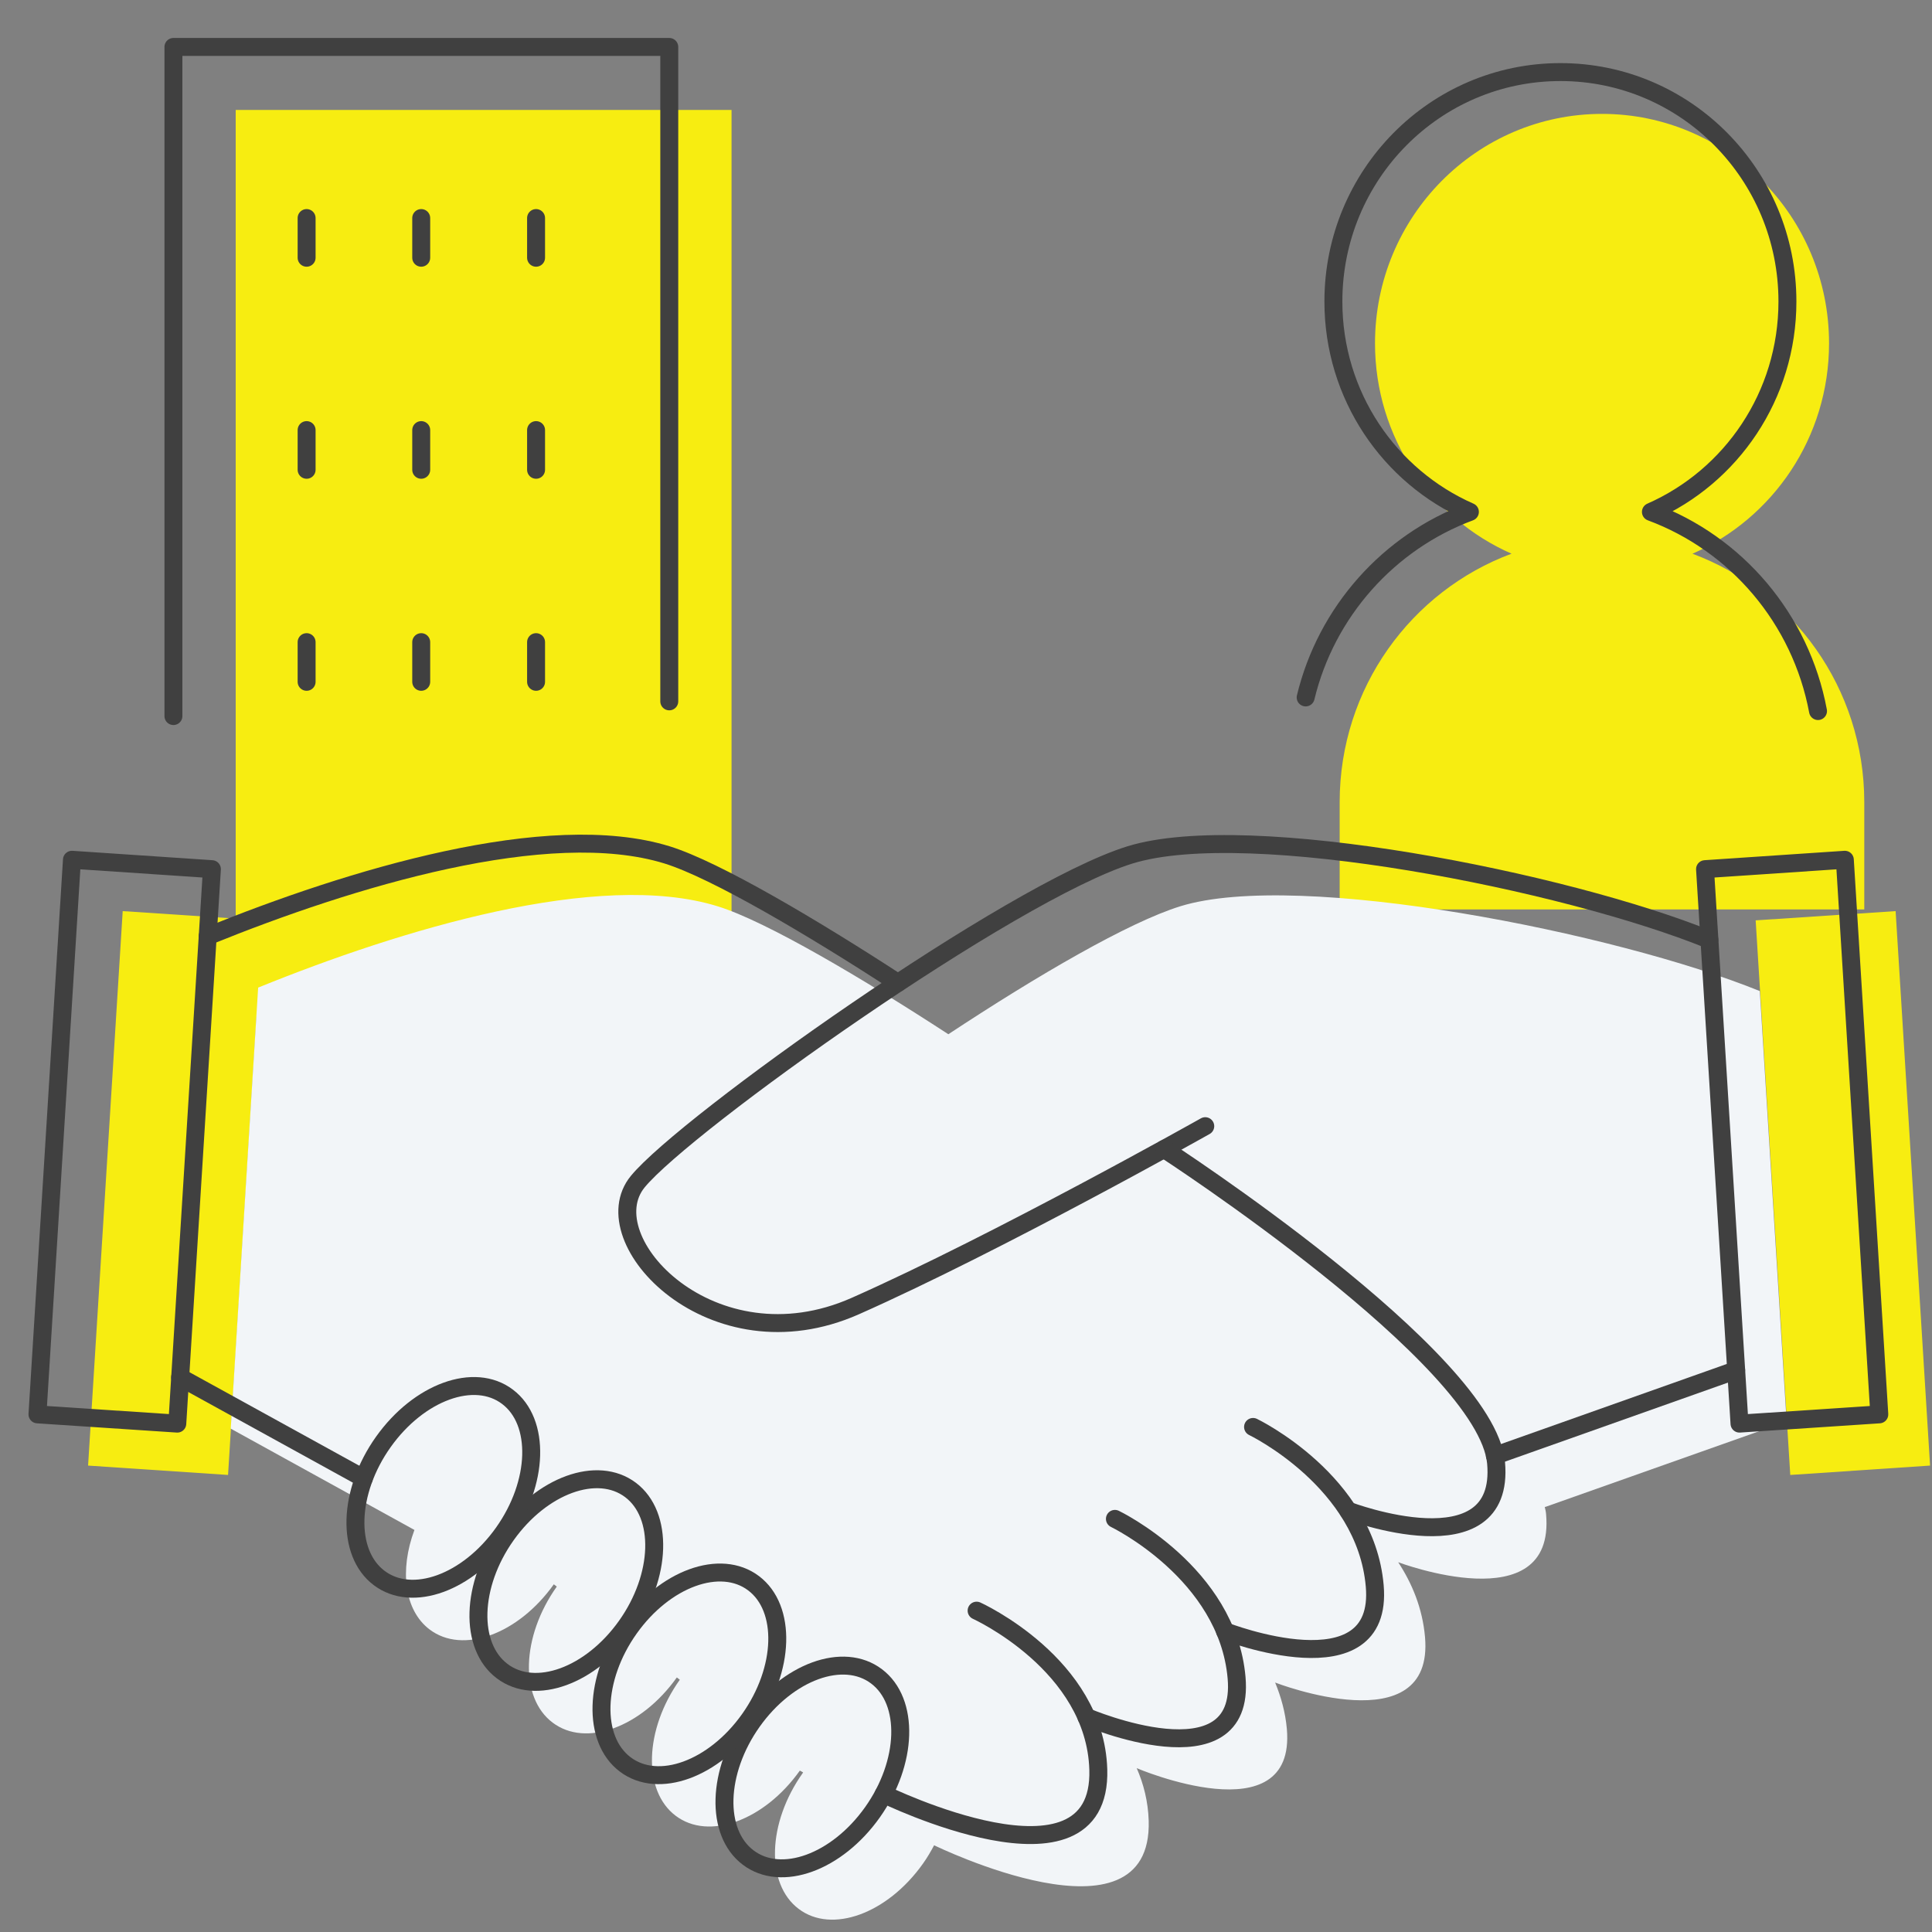 <svg width="94" height="94" viewBox="0 0 94 94" fill="none" xmlns="http://www.w3.org/2000/svg">
<rect x="0" y="0" width="94" height="94" fill="#808080" stroke="none"/>
<g clip-path="url(#clip0_1864_91162)">
<path d="M82.35 26.939C86.257 25.222 88.991 21.288 88.991 16.704C88.991 10.537 84.041 5.541 77.946 5.541C71.851 5.541 66.9 10.537 66.9 16.704C66.9 21.288 69.634 25.222 73.542 26.939C68.665 28.752 65.18 33.475 65.18 39.032V44.248H90.705V39.032C90.705 33.475 87.22 28.752 82.342 26.939H82.35Z" fill="#F7ED11"/>
<path d="M11.468 49.304H35.593L35.593 5.349H11.468L11.468 49.304Z" fill="#F7ED11"/>
<path d="M93.906 71.307L87.104 71.763L85.42 44.779L92.23 44.33L93.906 71.307Z" fill="#F7ED11"/>
<path d="M4.286 71.307L11.096 71.763L12.773 44.779L5.97 44.33L4.286 71.307Z" fill="#F7ED11"/>
<path d="M75.188 73.318L86.926 69.162L85.621 48.22C78.673 45.398 63.216 42.303 57.427 44.094C54.912 44.875 50.508 47.439 46.141 50.32C42.022 47.638 37.283 44.823 34.913 44.094C29.125 42.303 19.508 45.229 12.56 48.051L11.226 69.509L20.164 74.438C19.435 76.391 19.668 78.344 20.901 79.28C22.512 80.503 25.217 79.515 26.945 77.084L27.09 77.194C25.362 79.626 25.275 82.596 26.886 83.811C28.497 85.035 31.202 84.047 32.93 81.615L33.076 81.726C31.348 84.158 31.261 87.127 32.872 88.343C34.483 89.566 37.188 88.579 38.916 86.147L39.076 86.236C39.076 86.236 39.069 86.25 39.062 86.258C37.334 88.689 37.246 91.659 38.858 92.875C40.469 94.098 43.174 93.111 44.902 90.679C45.113 90.384 45.288 90.082 45.449 89.78C45.449 89.78 56.078 94.982 55.889 88.586C55.86 87.65 55.641 86.796 55.306 86.029C55.306 86.029 63.063 89.338 62.611 84.121C62.538 83.303 62.327 82.559 62.042 81.866H62.05C62.05 81.866 69.792 84.872 69.333 79.648C69.209 78.241 68.699 77.032 68.028 76.008C68.028 76.008 75.683 78.904 75.224 73.679C75.217 73.561 75.188 73.436 75.158 73.318H75.188Z" fill="#F2F5F8"/>
<path d="M26.082 10.609V12.54" stroke="#404040" stroke-width="0.873" stroke-linecap="round" stroke-linejoin="round"/>
<path d="M20.494 10.609V12.54" stroke="#404040" stroke-width="0.873" stroke-linecap="round" stroke-linejoin="round"/>
<path d="M14.918 10.609V12.54" stroke="#404040" stroke-width="0.873" stroke-linecap="round" stroke-linejoin="round"/>
<path d="M26.082 20.926V22.857" stroke="#404040" stroke-width="0.873" stroke-linecap="round" stroke-linejoin="round"/>
<path d="M20.494 20.926V22.857" stroke="#404040" stroke-width="0.873" stroke-linecap="round" stroke-linejoin="round"/>
<path d="M14.918 20.926V22.857" stroke="#404040" stroke-width="0.873" stroke-linecap="round" stroke-linejoin="round"/>
<path d="M26.082 31.243V33.173" stroke="#404040" stroke-width="0.873" stroke-linecap="round" stroke-linejoin="round"/>
<path d="M20.494 31.243V33.173" stroke="#404040" stroke-width="0.873" stroke-linecap="round" stroke-linejoin="round"/>
<path d="M14.918 31.243V33.173" stroke="#404040" stroke-width="0.873" stroke-linecap="round" stroke-linejoin="round"/>
<path d="M83.167 45.722C76.219 42.9 60.763 39.805 54.974 41.596C49.185 43.394 33.349 54.668 31.031 57.49C28.712 60.312 34.654 66.627 41.61 63.547C48.558 60.467 58.641 54.793 58.641 54.793" stroke="#404040" stroke-width="0.873" stroke-linecap="round" stroke-linejoin="round"/>
<path d="M10.104 45.552C17.053 42.73 26.662 39.805 32.458 41.595C34.828 42.332 39.566 45.14 43.686 47.822" stroke="#404040" stroke-width="0.873" stroke-linecap="round" stroke-linejoin="round"/>
<path d="M56.642 55.905C56.642 55.905 72.339 66.082 72.791 71.181C73.25 76.405 65.595 73.502 65.595 73.502" stroke="#404040" stroke-width="0.873" stroke-linecap="round" stroke-linejoin="round"/>
<path d="M60.966 69.427C60.966 69.427 66.441 72.057 66.886 77.157C67.345 82.381 59.602 79.367 59.602 79.367" stroke="#404040" stroke-width="0.873" stroke-linecap="round" stroke-linejoin="round"/>
<path d="M54.245 73.9C54.245 73.9 59.72 76.531 60.165 81.63C60.624 86.854 52.859 83.538 52.859 83.538" stroke="#404040" stroke-width="0.873" stroke-linecap="round" stroke-linejoin="round"/>
<path d="M47.516 78.365C47.516 78.365 53.283 80.974 53.437 86.095C53.626 92.491 42.996 87.289 42.996 87.289" stroke="#404040" stroke-width="0.873" stroke-linecap="round" stroke-linejoin="round"/>
<path d="M36.605 83.76C34.877 86.191 34.789 89.161 36.401 90.377C38.012 91.6 40.717 90.613 42.445 88.181C44.172 85.749 44.26 82.78 42.649 81.564C41.038 80.341 38.333 81.328 36.605 83.76Z" stroke="#404040" stroke-width="0.873" stroke-linecap="round" stroke-linejoin="round"/>
<path d="M30.621 79.228C28.893 81.659 28.806 84.629 30.417 85.845C32.028 87.068 34.733 86.081 36.461 83.649C38.189 81.217 38.277 78.248 36.665 77.032C35.054 75.816 32.349 76.796 30.621 79.228Z" stroke="#404040" stroke-width="0.873" stroke-linecap="round" stroke-linejoin="round"/>
<path d="M24.634 74.689C22.906 77.12 22.819 80.09 24.43 81.306C26.041 82.529 28.746 81.541 30.474 79.11C32.202 76.678 32.289 73.709 30.678 72.493C29.067 71.277 26.362 72.257 24.634 74.689Z" stroke="#404040" stroke-width="0.873" stroke-linecap="round" stroke-linejoin="round"/>
<path d="M18.65 70.157C16.922 72.588 16.834 75.558 18.445 76.774C20.057 77.997 22.762 77.01 24.489 74.578C26.217 72.146 26.305 69.177 24.694 67.961C23.082 66.737 20.378 67.725 18.65 70.157Z" stroke="#404040" stroke-width="0.873" stroke-linecap="round" stroke-linejoin="round"/>
<path d="M8.763 67.01L17.701 71.932" stroke="#404040" stroke-width="0.873" stroke-linecap="round" stroke-linejoin="round"/>
<path d="M84.472 66.664L72.733 70.827" stroke="#404040" stroke-width="0.873" stroke-linecap="round" stroke-linejoin="round"/>
<path d="M91.436 68.815L84.634 69.265L82.957 42.288L89.759 41.831L91.436 68.815Z" stroke="#404040" stroke-width="0.873" stroke-linecap="round" stroke-linejoin="round"/>
<path d="M1.823 68.815L8.626 69.265L10.31 42.288L3.5 41.831L1.823 68.815Z" stroke="#404040" stroke-width="0.873" stroke-linecap="round" stroke-linejoin="round"/>
<path d="M88.454 34.596C87.615 30.108 84.48 26.446 80.324 24.906C84.232 23.189 86.966 19.254 86.966 14.671C86.966 8.503 82.023 3.507 75.921 3.507C69.818 3.507 64.875 8.503 64.875 14.671C64.875 19.254 67.609 23.189 71.517 24.906C67.573 26.372 64.532 29.755 63.526 33.933" stroke="#404040" stroke-width="0.873" stroke-linecap="round" stroke-linejoin="round"/>
<path d="M32.563 34.124V2.284H8.438V34.839" stroke="#404040" stroke-width="0.873" stroke-linecap="round" stroke-linejoin="round"/>
</g>
<defs>
<clipPath id="clip0_1864_91162">
<rect width="93.905" height="92.957" fill="white" transform="translate(0 0.441)"/>
</clipPath>
</defs>
</svg>
